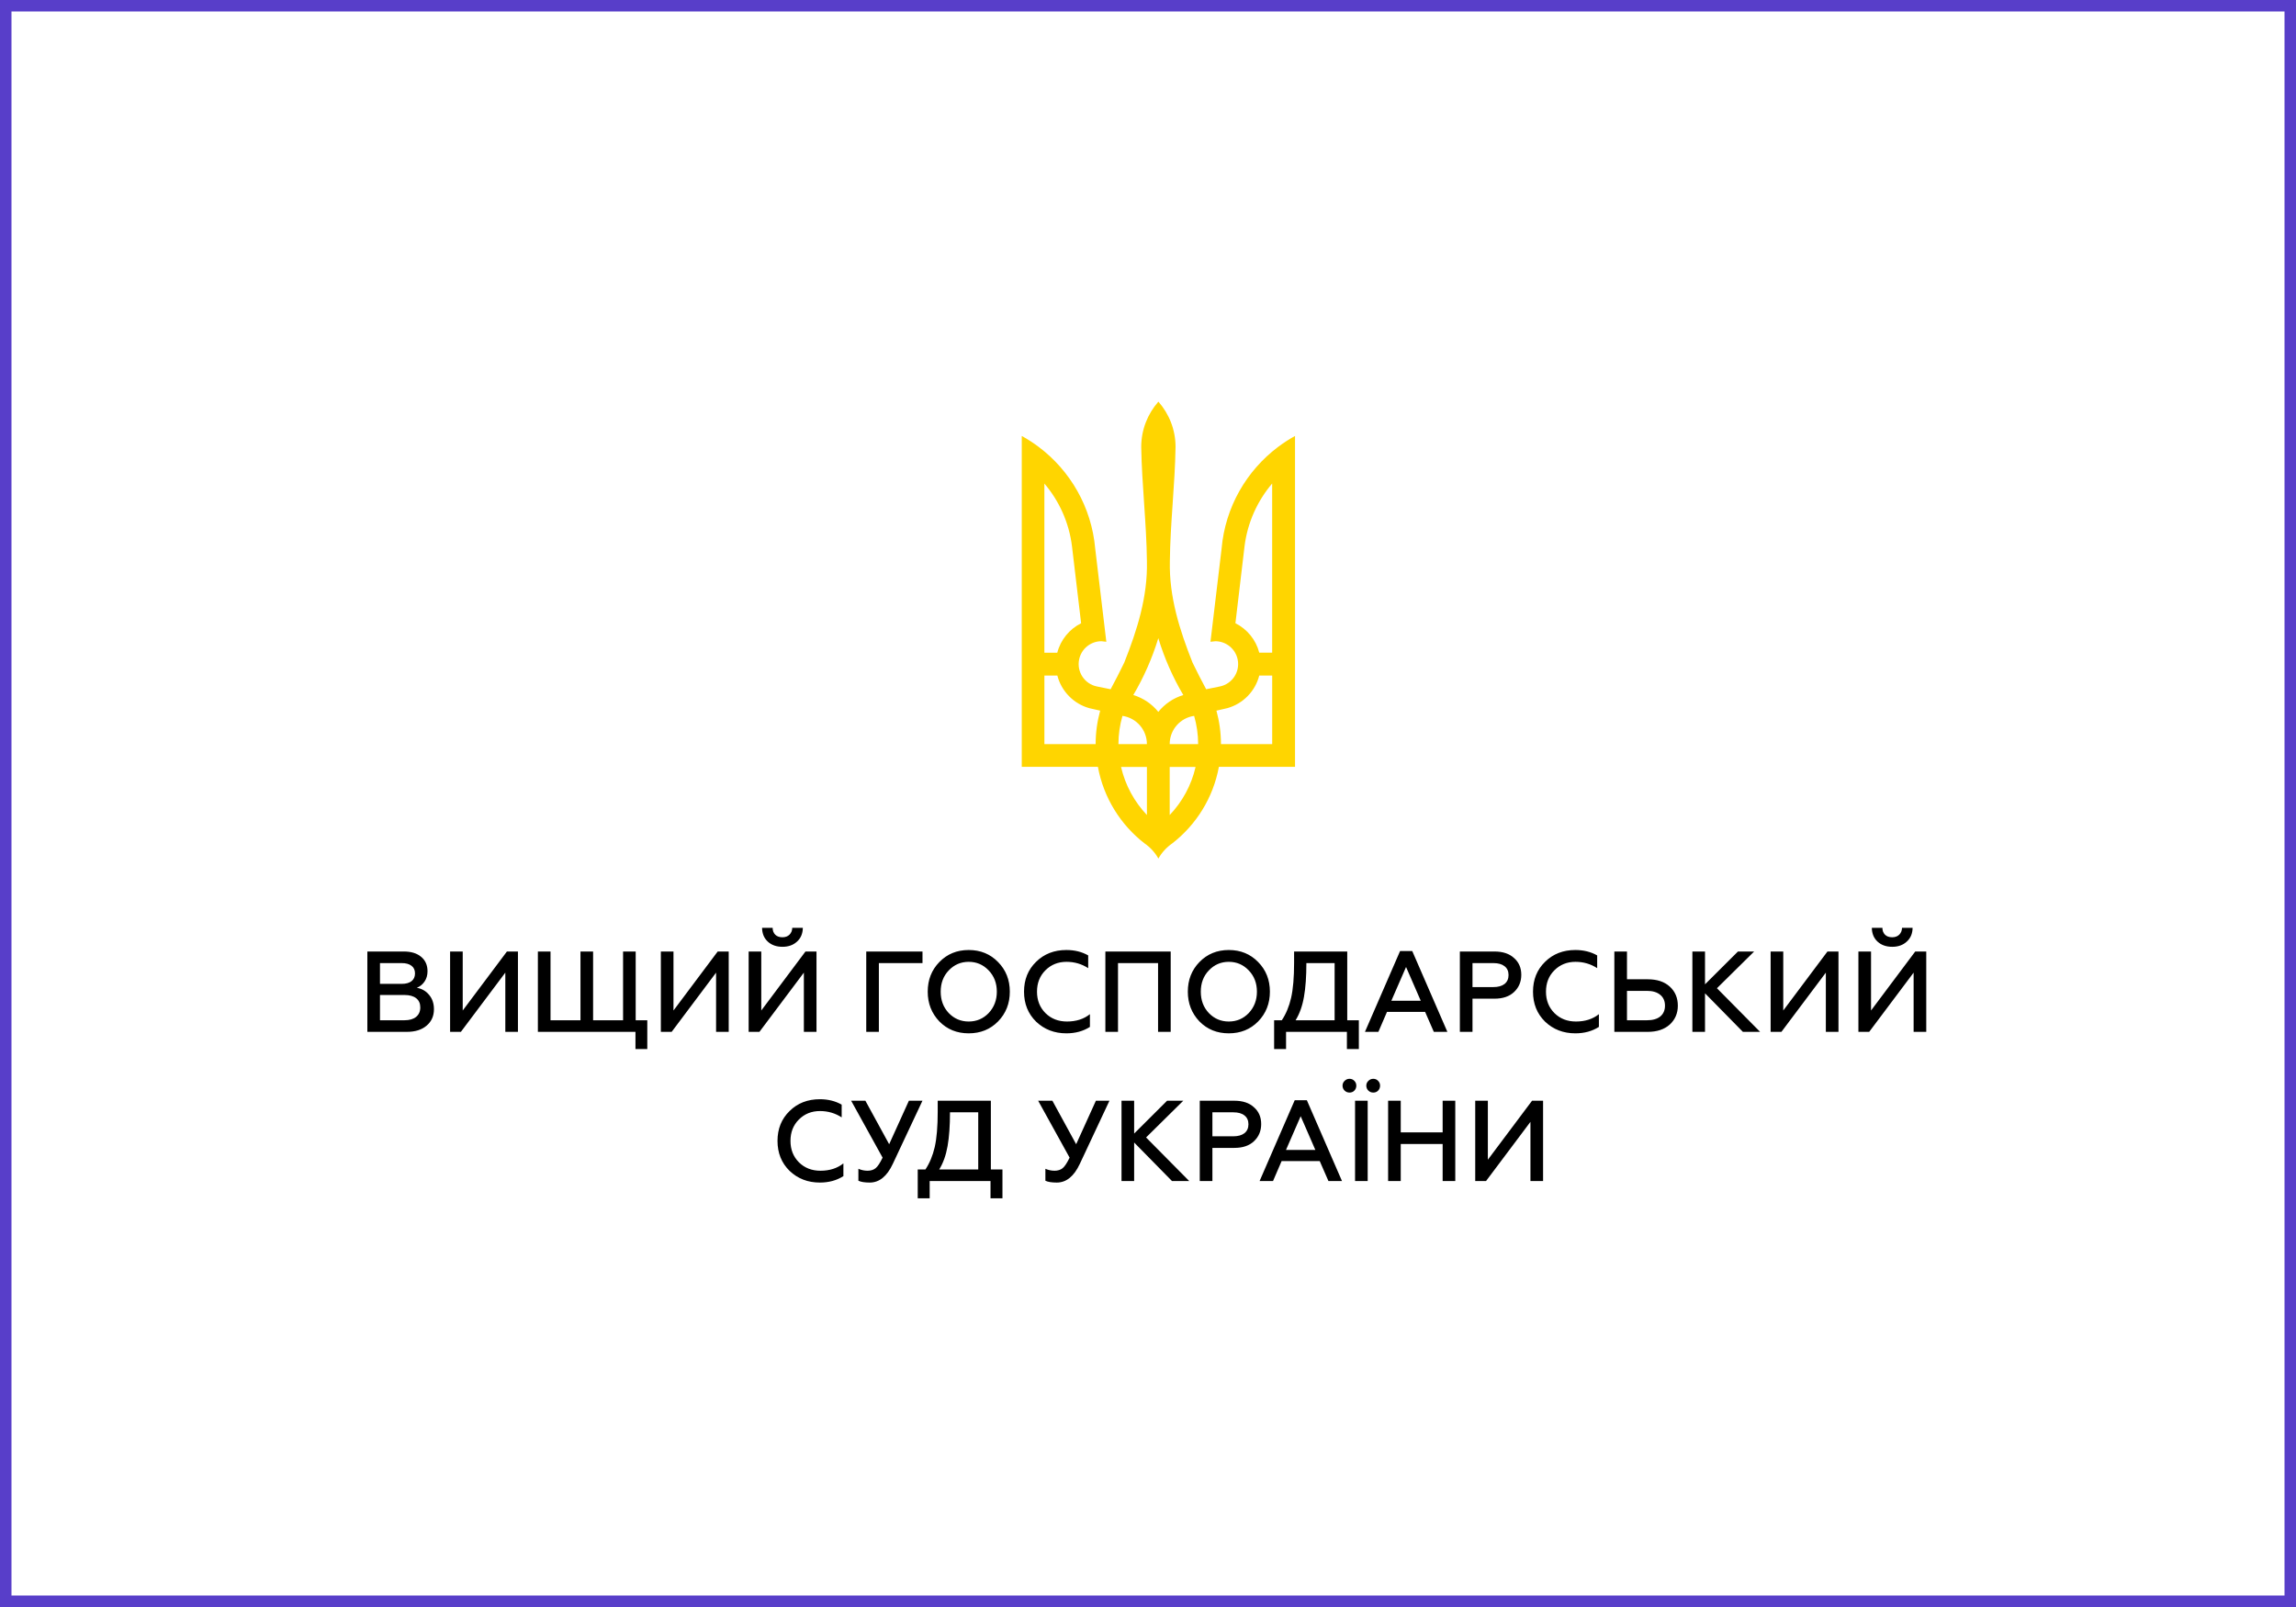 <svg width="200" height="140" viewBox="0 0 200 140" fill="none" xmlns="http://www.w3.org/2000/svg">
<rect x="0" y="0" width="200" height="140" fill="#808080" stroke="none"/>
<rect x="0.5" y="0.5" width="199" height="139" fill="white" stroke="#583EC9"/>
<path d="M35.44 89.894H32V82.894H35.18C35.813 82.894 36.313 83.047 36.68 83.353C37.053 83.66 37.24 84.08 37.24 84.614C37.24 84.96 37.153 85.26 36.98 85.513C36.807 85.767 36.583 85.947 36.31 86.053C36.75 86.133 37.107 86.34 37.38 86.674C37.66 87.007 37.8 87.424 37.8 87.924C37.8 88.517 37.587 88.993 37.16 89.353C36.74 89.713 36.167 89.894 35.44 89.894ZM33.1 86.683V88.883H35.24C35.667 88.883 36 88.787 36.24 88.594C36.487 88.394 36.61 88.117 36.61 87.763C36.61 87.417 36.49 87.15 36.25 86.963C36.01 86.777 35.673 86.683 35.24 86.683H33.1ZM33.1 83.903V85.713H34.99C35.357 85.713 35.64 85.637 35.84 85.484C36.047 85.323 36.15 85.097 36.15 84.803C36.15 84.51 36.047 84.287 35.84 84.133C35.64 83.98 35.357 83.903 34.99 83.903H33.1ZM40.147 89.894H39.207V82.894H40.307V88.034L44.157 82.894H45.117V89.894H44.017V84.734L40.147 89.894ZM55.354 89.894H46.854V82.894H47.954V88.883H50.564V82.894H51.664V88.883H54.274V82.894H55.374V88.883H56.384V91.394H55.354V89.894ZM58.507 89.894H57.566V82.894H58.666V88.034L62.517 82.894H63.477V89.894H62.377V84.734L58.507 89.894ZM66.153 89.894H65.213V82.894H66.313V88.034L70.163 82.894H71.123V89.894H70.023V84.734L66.153 89.894ZM68.163 82.484C67.636 82.484 67.21 82.334 66.883 82.034C66.556 81.734 66.39 81.334 66.383 80.834H67.303C67.303 81.08 67.38 81.28 67.533 81.433C67.686 81.58 67.893 81.653 68.153 81.653C68.413 81.653 68.62 81.577 68.773 81.424C68.926 81.27 69.006 81.073 69.013 80.834H69.933C69.926 81.334 69.756 81.734 69.423 82.034C69.096 82.334 68.676 82.484 68.163 82.484ZM76.557 89.894H75.457V82.894H80.357V83.903H76.557V89.894ZM82.642 88.254C83.116 88.747 83.696 88.993 84.382 88.993C85.069 88.993 85.649 88.747 86.123 88.254C86.596 87.747 86.832 87.127 86.832 86.394C86.832 85.653 86.596 85.037 86.123 84.543C85.649 84.043 85.069 83.793 84.382 83.793C83.696 83.793 83.116 84.043 82.642 84.543C82.176 85.03 81.942 85.647 81.942 86.394C81.942 87.14 82.176 87.76 82.642 88.254ZM86.942 88.984C86.263 89.677 85.409 90.023 84.382 90.023C83.356 90.023 82.502 89.677 81.823 88.984C81.149 88.277 80.812 87.413 80.812 86.394C80.812 85.367 81.149 84.507 81.823 83.814C82.502 83.114 83.356 82.763 84.382 82.763C85.409 82.763 86.263 83.114 86.942 83.814C87.623 84.507 87.963 85.367 87.963 86.394C87.963 87.42 87.623 88.284 86.942 88.984ZM92.891 90.023C91.845 90.023 90.965 89.683 90.251 89.004C89.551 88.317 89.201 87.447 89.201 86.394C89.201 85.34 89.551 84.474 90.251 83.793C90.945 83.107 91.825 82.763 92.891 82.763C93.605 82.763 94.238 82.92 94.791 83.234V84.344C94.225 83.977 93.595 83.793 92.901 83.793C92.168 83.793 91.555 84.04 91.061 84.534C90.575 85.02 90.331 85.64 90.331 86.394C90.331 87.147 90.578 87.77 91.071 88.263C91.565 88.75 92.188 88.993 92.941 88.993C93.741 88.993 94.408 88.78 94.941 88.353V89.463C94.355 89.837 93.671 90.023 92.891 90.023ZM97.387 89.894H96.287V82.894H101.977V89.894H100.877V83.903H97.387V89.894ZM105.299 88.254C105.772 88.747 106.352 88.993 107.038 88.993C107.725 88.993 108.305 88.747 108.778 88.254C109.252 87.747 109.488 87.127 109.488 86.394C109.488 85.653 109.252 85.037 108.778 84.543C108.305 84.043 107.725 83.793 107.038 83.793C106.352 83.793 105.772 84.043 105.299 84.543C104.832 85.03 104.599 85.647 104.599 86.394C104.599 87.14 104.832 87.76 105.299 88.254ZM109.598 88.984C108.918 89.677 108.065 90.023 107.038 90.023C106.012 90.023 105.159 89.677 104.479 88.984C103.806 88.277 103.469 87.413 103.469 86.394C103.469 85.367 103.806 84.507 104.479 83.814C105.159 83.114 106.012 82.763 107.038 82.763C108.065 82.763 108.918 83.114 109.598 83.814C110.278 84.507 110.618 85.367 110.618 86.394C110.618 87.42 110.278 88.284 109.598 88.984ZM112.026 91.394H110.986V88.883H111.656C112.023 88.33 112.293 87.68 112.466 86.933C112.64 86.167 112.726 85.144 112.726 83.864V82.894H117.356V88.883H118.366V91.394H117.326V89.894H112.026V91.394ZM112.856 88.883H116.256V83.903H113.796C113.796 85.07 113.726 86.05 113.586 86.844C113.446 87.644 113.203 88.323 112.856 88.883ZM120.068 89.894H118.898L121.958 82.853H123.018L126.078 89.894H124.898L124.138 88.153H120.818L120.068 89.894ZM122.478 84.243L121.198 87.183H123.758L122.478 84.243ZM128.266 89.894H127.166V82.894H130.176C130.909 82.894 131.479 83.084 131.886 83.463C132.306 83.83 132.516 84.317 132.516 84.924C132.516 85.53 132.306 86.03 131.886 86.424C131.479 86.81 130.909 87.004 130.176 87.004H128.266V89.894ZM128.266 83.903V85.993H130.086C130.499 85.993 130.822 85.903 131.056 85.724C131.289 85.537 131.406 85.277 131.406 84.944C131.406 84.61 131.289 84.353 131.056 84.174C130.829 83.993 130.506 83.903 130.086 83.903H128.266ZM137.227 90.023C136.18 90.023 135.3 89.683 134.587 89.004C133.887 88.317 133.537 87.447 133.537 86.394C133.537 85.34 133.887 84.474 134.587 83.793C135.28 83.107 136.16 82.763 137.227 82.763C137.94 82.763 138.573 82.92 139.127 83.234V84.344C138.56 83.977 137.93 83.793 137.237 83.793C136.503 83.793 135.89 84.04 135.397 84.534C134.91 85.02 134.667 85.64 134.667 86.394C134.667 87.147 134.913 87.77 135.407 88.263C135.9 88.75 136.523 88.993 137.277 88.993C138.077 88.993 138.743 88.78 139.277 88.353V89.463C138.69 89.837 138.007 90.023 137.227 90.023ZM143.533 89.894H140.623V82.894H141.723V85.314H143.533C144.346 85.314 144.986 85.527 145.453 85.954C145.919 86.38 146.153 86.933 146.153 87.614C146.153 88.28 145.916 88.83 145.443 89.263C144.969 89.683 144.333 89.894 143.533 89.894ZM141.723 86.323V88.883H143.473C143.966 88.883 144.349 88.773 144.623 88.553C144.896 88.327 145.033 88.013 145.033 87.614C145.033 87.207 144.893 86.89 144.613 86.663C144.339 86.437 143.959 86.323 143.473 86.323H141.723ZM148.52 89.894H147.42V82.894H148.52V85.754L151.39 82.894H152.8L149.56 86.094L153.32 89.894H151.82L148.52 86.534V89.894ZM155.176 89.894H154.236V82.894H155.336V88.034L159.186 82.894H160.146V89.894H159.046V84.734L155.176 89.894ZM162.822 89.894H161.882V82.894H162.982V88.034L166.832 82.894H167.792V89.894H166.692V84.734L162.822 89.894ZM164.832 82.484C164.306 82.484 163.879 82.334 163.552 82.034C163.226 81.734 163.059 81.334 163.052 80.834H163.972C163.972 81.08 164.049 81.28 164.202 81.433C164.356 81.58 164.562 81.653 164.822 81.653C165.082 81.653 165.289 81.577 165.442 81.424C165.596 81.27 165.676 81.073 165.682 80.834H166.602C166.596 81.334 166.426 81.734 166.092 82.034C165.766 82.334 165.346 82.484 164.832 82.484ZM71.417 103.023C70.37 103.023 69.49 102.683 68.777 102.003C68.077 101.317 67.727 100.447 67.727 99.394C67.727 98.34 68.077 97.474 68.777 96.793C69.47 96.107 70.35 95.763 71.417 95.763C72.13 95.763 72.763 95.92 73.317 96.234V97.344C72.75 96.977 72.12 96.793 71.427 96.793C70.693 96.793 70.08 97.04 69.587 97.534C69.1 98.02 68.857 98.64 68.857 99.394C68.857 100.147 69.103 100.77 69.597 101.264C70.09 101.75 70.713 101.993 71.467 101.993C72.267 101.993 72.933 101.78 73.467 101.353V102.463C72.88 102.837 72.197 103.023 71.417 103.023ZM75.763 103.023C75.323 103.023 74.993 102.97 74.772 102.863V101.823C75.032 101.937 75.299 101.993 75.573 101.993C75.853 101.993 76.086 101.92 76.272 101.773C76.453 101.627 76.656 101.32 76.882 100.853L74.142 95.894H75.382L77.453 99.683L79.172 95.894H80.353L77.772 101.393C77.266 102.48 76.596 103.023 75.763 103.023ZM80.982 104.393H79.942V101.883H80.612C80.979 101.33 81.249 100.68 81.422 99.933C81.595 99.167 81.682 98.144 81.682 96.864V95.894H86.312V101.883H87.322V104.393H86.282V102.893H80.982V104.393ZM81.812 101.883H85.212V96.903H82.752C82.752 98.07 82.682 99.05 82.542 99.844C82.402 100.643 82.159 101.323 81.812 101.883ZM92.052 103.023C91.612 103.023 91.282 102.97 91.062 102.863V101.823C91.322 101.937 91.588 101.993 91.862 101.993C92.142 101.993 92.375 101.92 92.562 101.773C92.742 101.627 92.945 101.32 93.172 100.853L90.432 95.894H91.672L93.742 99.683L95.462 95.894H96.642L94.062 101.393C93.555 102.48 92.885 103.023 92.052 103.023ZM98.793 102.893H97.693V95.894H98.793V98.754L101.663 95.894H103.073L99.833 99.094L103.593 102.893H102.093L98.793 99.534V102.893ZM105.61 102.893H104.51V95.894H107.519C108.253 95.894 108.823 96.084 109.229 96.463C109.649 96.83 109.859 97.317 109.859 97.924C109.859 98.53 109.649 99.03 109.229 99.424C108.823 99.81 108.253 100.003 107.519 100.003H105.61V102.893ZM105.61 96.903V98.993H107.429C107.843 98.993 108.166 98.903 108.399 98.724C108.633 98.537 108.749 98.277 108.749 97.944C108.749 97.61 108.633 97.353 108.399 97.174C108.173 96.993 107.849 96.903 107.429 96.903H105.61ZM110.889 102.893H109.719L112.779 95.853H113.839L116.899 102.893H115.719L114.959 101.153H111.639L110.889 102.893ZM113.299 97.243L112.019 100.183H114.579L113.299 97.243ZM119.136 102.893H118.036V95.894H119.136V102.893ZM117.126 95.013C117.006 94.894 116.946 94.75 116.946 94.584C116.946 94.417 117.006 94.277 117.126 94.163C117.246 94.043 117.389 93.984 117.556 93.984C117.723 93.984 117.863 94.043 117.976 94.163C118.089 94.277 118.146 94.417 118.146 94.584C118.146 94.75 118.089 94.894 117.976 95.013C117.863 95.127 117.723 95.183 117.556 95.183C117.389 95.183 117.246 95.127 117.126 95.013ZM119.196 95.013C119.076 94.894 119.016 94.75 119.016 94.584C119.016 94.417 119.076 94.277 119.196 94.163C119.316 94.043 119.459 93.984 119.626 93.984C119.793 93.984 119.933 94.043 120.046 94.163C120.159 94.277 120.216 94.417 120.216 94.584C120.216 94.75 120.159 94.894 120.046 95.013C119.933 95.127 119.793 95.183 119.626 95.183C119.459 95.183 119.316 95.127 119.196 95.013ZM122.016 102.893H120.916V95.894H122.016V98.653H125.666V95.894H126.766V102.893H125.666V99.663H122.016V102.893ZM129.444 102.893H128.504V95.894H129.604V101.033L133.454 95.894H134.414V102.893H133.314V97.734L129.444 102.893Z" fill="black"/>
<path d="M100.898 35C99.974 36.053 99.41 37.43 99.41 38.942C99.465 42.263 99.87 45.579 99.906 48.893C99.979 51.987 99.055 54.893 97.93 57.728C97.556 58.511 97.151 59.278 96.745 60.046L95.555 59.805C94.481 59.59 93.783 58.542 93.998 57.465C94.186 56.522 95.013 55.863 95.935 55.863L96.37 55.91L95.401 47.79C95.084 44.178 93.226 41.004 90.492 38.944C90.021 38.59 89.523 38.266 89.004 37.98V66.806H95.637C96.132 69.502 97.614 71.861 99.697 73.473C100.192 73.815 100.607 74.267 100.906 74.794C101.203 74.267 101.619 73.815 102.115 73.473C104.197 71.857 105.679 69.504 106.175 66.806H112.807V37.98C112.289 38.266 111.79 38.59 111.32 38.944C108.583 41.007 106.728 44.178 106.411 47.79L105.442 55.91L105.876 55.863C106.798 55.867 107.625 56.521 107.813 57.465C108.027 58.542 107.329 59.589 106.256 59.805L105.066 60.046C104.66 59.279 104.255 58.513 103.881 57.728C102.755 54.895 101.831 51.989 101.904 48.893C101.94 45.569 102.346 42.256 102.4 38.942C102.4 37.43 101.837 36.057 100.913 35H100.898ZM90.98 42.134C92.264 43.646 93.126 45.527 93.38 47.6L94.174 54.297C93.157 54.804 92.389 55.735 92.097 56.863H90.974V42.136L90.98 42.134ZM110.815 42.134V56.861H109.691C109.402 55.734 108.631 54.803 107.615 54.295L108.408 47.598C108.665 45.527 109.527 43.644 110.808 42.131L110.815 42.134ZM100.898 55.597C101.43 57.345 102.163 59.01 103.075 60.55C102.208 60.814 101.454 61.327 100.898 62.019C100.341 61.327 99.588 60.815 98.721 60.549C99.632 59.006 100.365 57.345 100.898 55.597ZM90.98 58.855H92.104C92.458 60.229 93.527 61.313 94.881 61.693L95.834 61.91C95.579 62.838 95.439 63.811 95.439 64.826H90.976V58.856L90.98 58.855ZM109.694 58.855H110.818V64.825H106.355C106.355 63.816 106.215 62.838 105.961 61.91L106.913 61.692C108.272 61.312 109.34 60.227 109.69 58.854L109.694 58.855ZM97.774 62.367C98.977 62.537 99.904 63.571 99.904 64.824H97.425C97.425 63.971 97.551 63.148 97.774 62.367ZM104.019 62.367C104.242 63.148 104.368 63.969 104.368 64.824H101.889C101.889 63.569 102.816 62.537 104.019 62.367ZM97.652 66.815H99.906V71.004C98.815 69.855 98.022 68.417 97.652 66.815ZM101.89 66.815H104.144C103.779 68.417 102.983 69.857 101.89 71.004V66.815Z" fill="#FFD500"/>
</svg>
